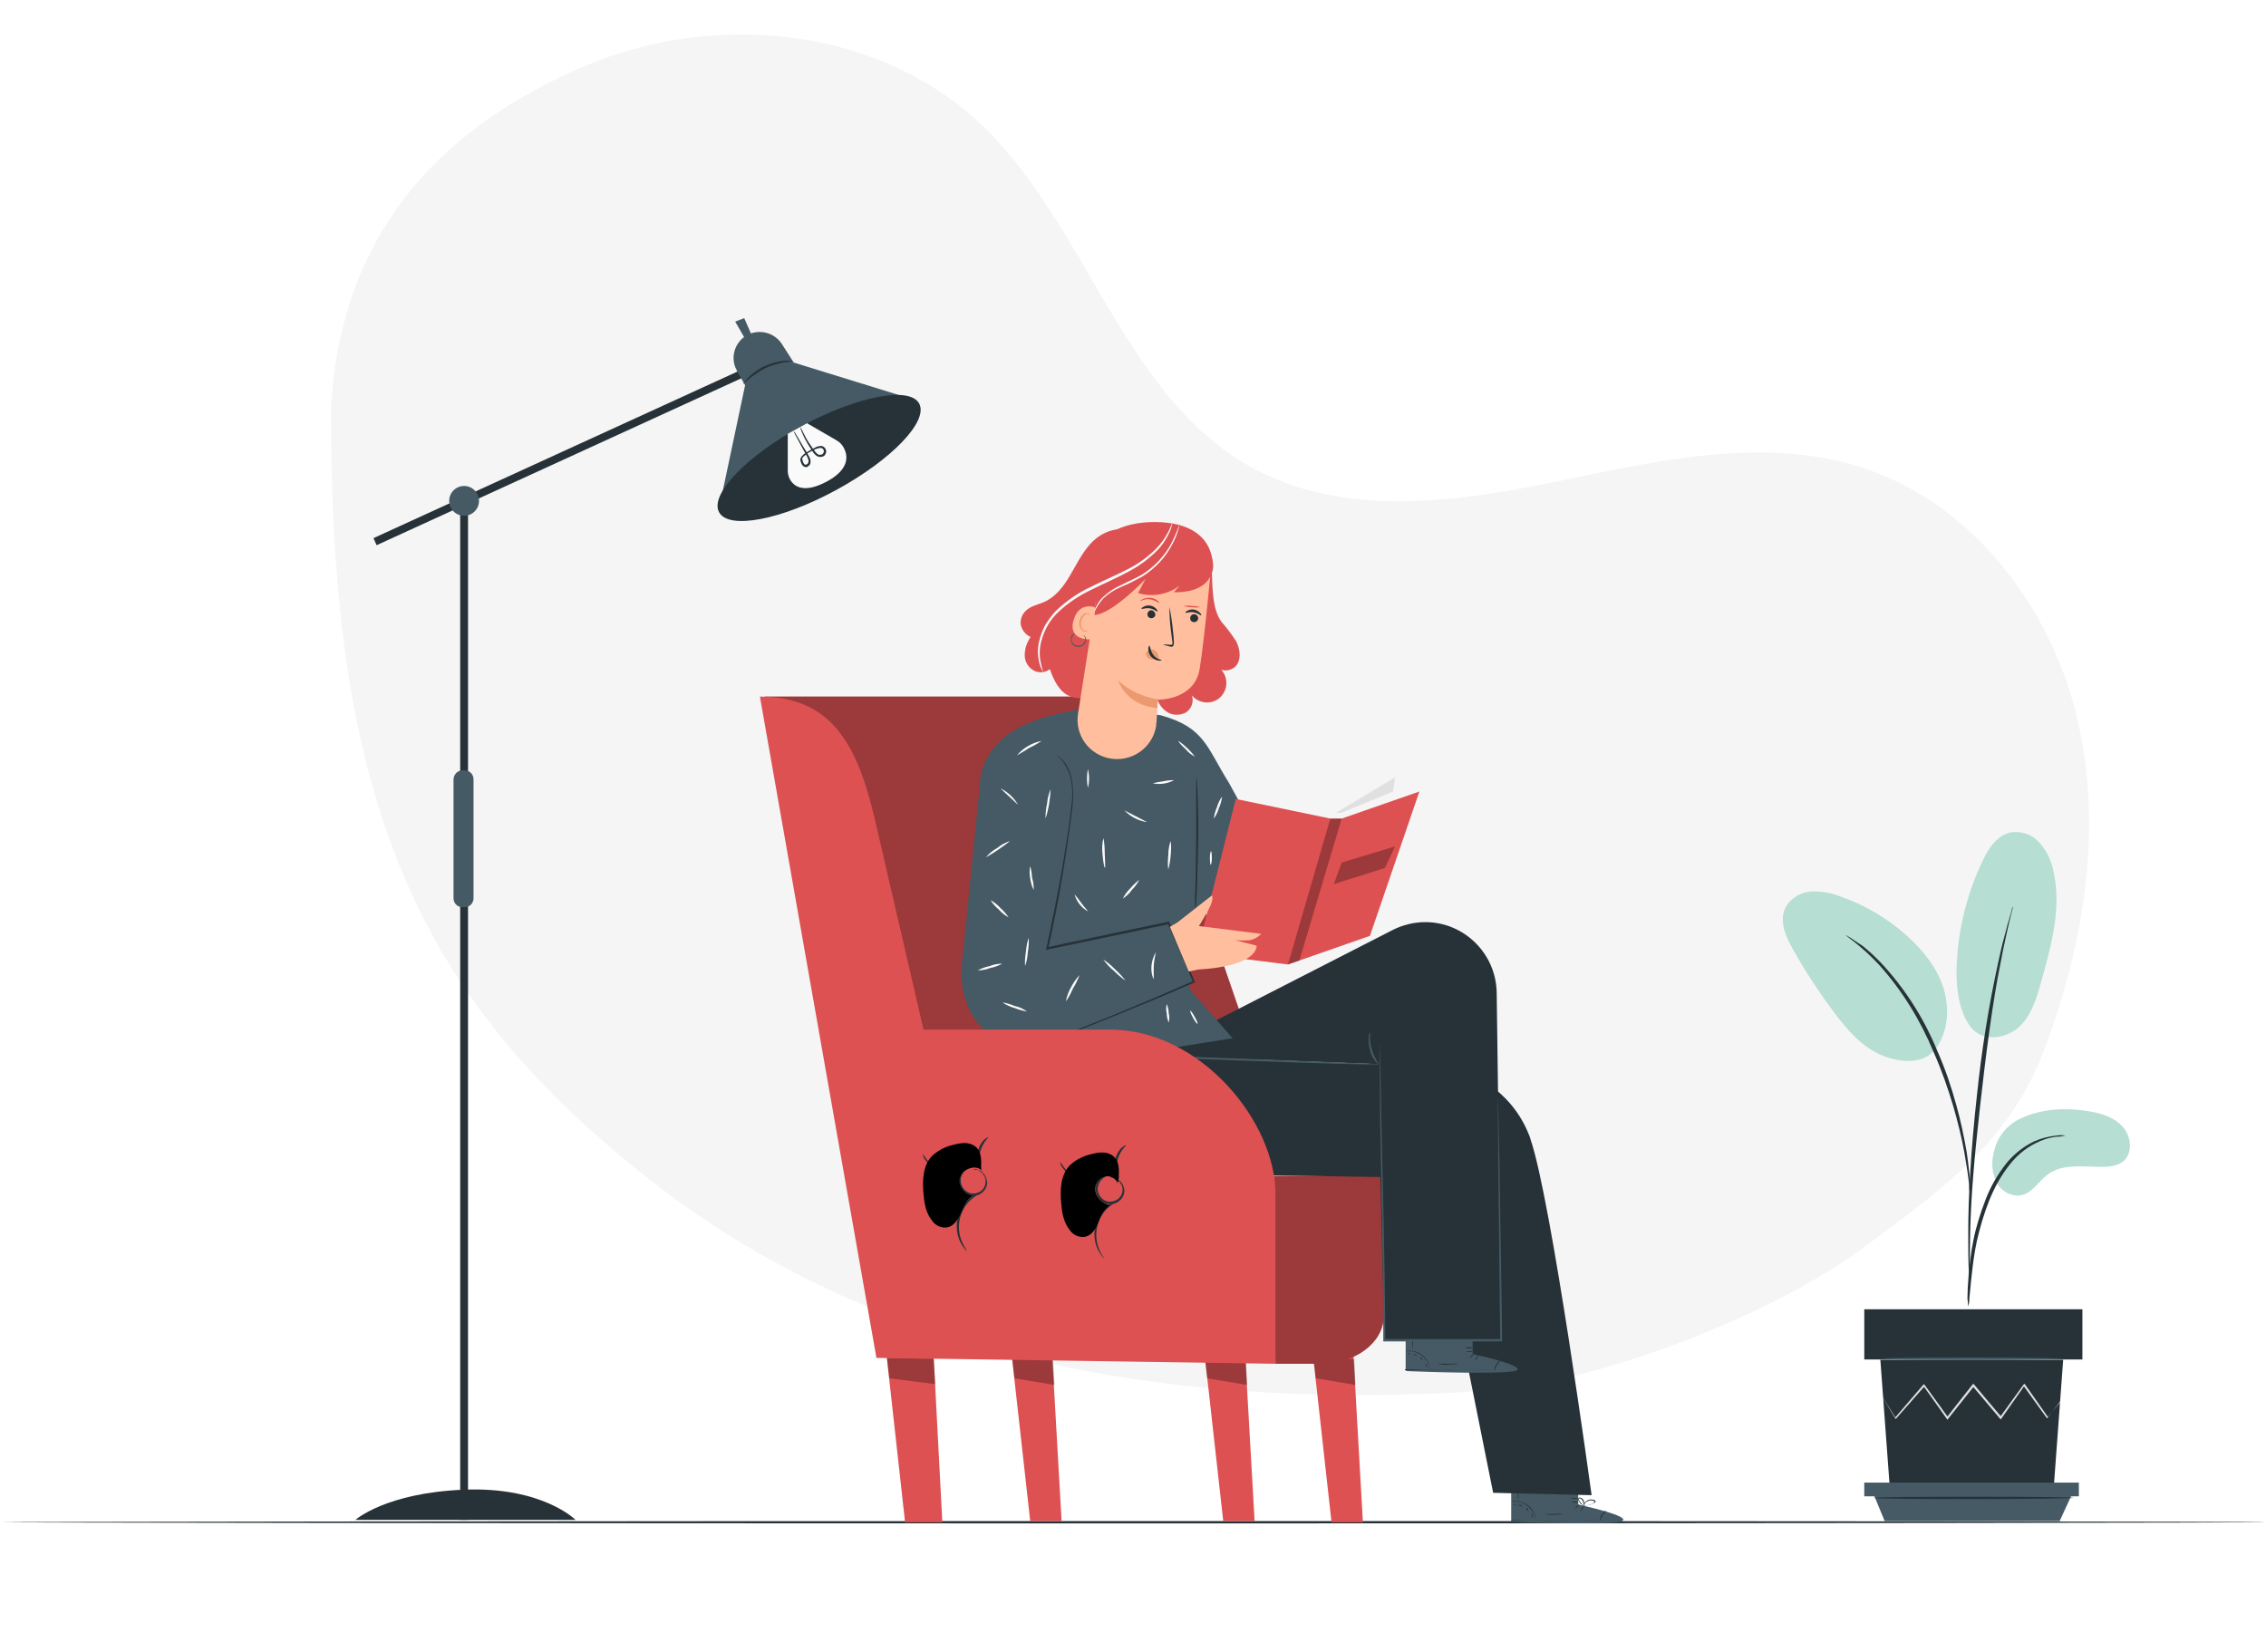 <svg viewBox="0 0 577.6 421.1" xmlns="http://www.w3.org/2000/svg"><path d="M84.4 103.6c2.8-47.8 32-72.9 64.8-86.8s73.7-10 99.9 14c27.9 25.7 36.7 69.9 69.8 88.3 23.1 12.8 51.5 9.1 77.3 3.8s52.9-11.8 78.1-3.8c27.7 8.8 47.9 34.7 54.9 62.9s2.2 58.3-8.1 85.5c-8.8 23.5-25.5 35.3-45.7 50.3-23.5 17.5-67.9 34.8-97.1 36.8-75.6 5-151.8-6.5-211.6-53s-82.7-95.9-82.3-198" fill="#f5f5f5"/><path d="M577.6 388.1c0 .1-129.3.3-288.8.3S0 388.2 0 388.1s129.3-.3 288.8-.3 288.8.1 288.8.3z" fill="#263238"/><path d="M195 177.6h93.4l39.5 114.9H217.6z" fill="#de5152"/><path d="M195 177.6h93.4l39.5 114.9H217.6z" opacity=".3"/><path d="M307.1 345.7l4.7 42.1h8l-2.4-42.1z" fill="#de5152"/><path d="M307.1 346.3l10.5.2.3 6.6-10.2-1.7z" opacity=".3"/><path d="M334.7 345.7l4.7 42.4h8l-2.4-42.4z" fill="#de5152"/><path d="M334.8 346.3l10.4.2.3 6.6-10.1-1.7z" opacity=".3"/><path d="M257.9 345.7l4.7 42.1h8l-2.4-42.1z" fill="#de5152"/><path d="M258 346.3l10.4.2.4 6.6-10.2-1.7z" opacity=".3"/><path d="M325.1 347.7h11.5c8.9 0 16.1-5.4 16.1-12.1v-35.8h-28z" fill="#de5152"/><path d="M325.1 347.7h11.5c8.9 0 16.1-5.4 16.1-12.1v-35.8h-28z" opacity=".3"/><path d="M226 345.7l4.7 42.4h9.5l-2.2-42z" fill="#de5152"/><path d="M402.3 383.6l-.1-9.1-17 .1v13.3l1 .1c4.7.2 23.9.8 27-.1 3.6-1.2-10.9-4.3-10.9-4.3z" fill="#455a64"/><g fill="#263238"><path d="M385 387.5h1.1l3.1.1c2.6.1 6.2.1 10.2.1s7.6-.1 10.2-.2l3.1-.1h1.1-1.1l-3.1.1c-2.6.1-6.2.1-10.2.2s-7.6 0-10.2-.1h-3.9c-.1-.1-.2-.1-.3-.1z"/><path d="M407.9 387.8c.1-.5.3-1 .6-1.5.3-.4.6-.8 1-1.2-.5.2-1 .6-1.2 1.1-.4.5-.5 1.1-.4 1.6zm-5-2.5s.3-.3.5-.7c.2-.2.3-.5.4-.8 0 0-.3.3-.5.6s-.5.9-.4.9zm-1.4-.7s.3-.1.6-.4.5-.5.5-.6-.3.1-.6.4-.5.5-.5.6zm-.9-1.6c.3.1.6.1.9.1s.6 0 .9-.1c-.3-.1-.6-.1-.9-.1-.3-.1-.6 0-.9.1zm-.3-1.2c.3.2.6.3 1 .3.3.1.7 0 1-.1-.3-.1-.7-.1-1-.1s-.7-.1-1-.1z"/><path d="M403.4 383.8c.4.1.7.1 1.1 0s.8-.1 1.2-.3c.2-.1.4-.2.7-.3l.3-.3c0-.2 0-.3-.2-.4-.9-.4-1.9-.2-2.5.6-.2.2-.3.5-.4.7v.3c.1-.3.3-.7.5-.9.2-.3.6-.5.9-.6.4-.1.9-.1 1.3.1.2.1.1.3-.1.5l-.6.3c-.4.1-.7.2-1.1.3z"/><path d="M403.7 383.9c.1-.2.2-.5.1-.8 0-.3-.1-.6-.3-.8-.2-.3-.5-.5-.9-.5-.2 0-.4.3-.3.5 0 .2.1.3.2.5s.3.5.5.7c.2.1.4.3.7.4-.1 0-.3-.2-.6-.6-.2-.2-.3-.4-.5-.6-.1-.2-.2-.6 0-.7s.5.2.7.5c.2.2.3.5.3.7.1.2.1.4.1.7zm-18.4-1.1h1.3c2 .2 3.8 1.6 4.5 3.5.3.7.3 1.2.3 1.2v-.3c0-.3-.1-.6-.2-.9-.3-1-.9-1.9-1.7-2.5s-1.8-1-2.9-1.1h-.9c-.2 0-.3.1-.4.1z"/><path d="M387 375.8c-.1 1.2-.2 2.3-.1 3.5 0 1.2 0 2.3.1 3.5.1-1.2.1-2.3.1-3.5.1-1.2 0-2.4-.1-3.5zm6.5 10.2c1.7.3 3.3.3 5 0 0-.1-1.1 0-2.5 0zm-3.3 0s.1.2.2.5.2.5.2.5.1-.3 0-.6-.4-.4-.4-.4zm-1.2-1.5l.2.4c.1.2.4.3.4.2s-.1-.2-.2-.4-.4-.3-.4-.2zm-1.9-.7c0 .1.2.1.5.1s.4.2.5.2-.1-.3-.4-.4-.6 0-.6.1zm-1.2-.3c0 .1.1.1.2.2s.3 0 .3 0l-.2-.2c-.1-.1-.3-.1-.3 0z"/><path d="M281.9 268.8l83 3c10.9.3 20.6 7.1 24.7 17.2.2.5.4.9.5 1.4 5.3 15.2 15.6 90.8 15.6 90.8l-25.1-.6-16.1-80.3-64.2-1z"/></g><path d="M375.4 345.2l-.1-9.1-17 .1v13.3l1 .1c4.7.2 23.9.8 27-.1 3.6-1.1-10.9-4.3-10.9-4.3z" fill="#455a64"/><path d="M358.1 349.1h1.1l3.1.1c2.6.1 6.2.1 10.2.1s7.6-.1 10.2-.2l3.1-.1h1.1-1.1l-3.1.1c-2.6.1-6.2.1-10.2.2s-7.6 0-10.2 0h-4.2z" fill="#263238"/><path d="M381 349.5c.1-.5.3-1 .6-1.5.3-.4.6-.8 1-1.2-.5.2-1 .6-1.2 1.1-.4.4-.5 1-.4 1.6zm-5-2.6s.3-.3.5-.7c.2-.2.3-.5.4-.8 0 0-.3.3-.5.6s-.5.9-.4.9zm-1.4-.7s.3-.1.6-.4.5-.5.5-.6-.3.1-.6.4-.6.6-.5.6zm-.9-1.6c.3.1.6.1.9.1s.6 0 .9-.1c-.3-.1-.6-.1-.9-.1s-.6 0-.9.1zm-.3-1.1c.6.3 1.3.4 2 .1-.3-.1-.7-.1-1-.1z" fill="#263238"/><path d="M376.5 345.5c.4.1.7.1 1.1 0s.8-.1 1.2-.3c.2-.1.5-.2.7-.3l.3-.3c0-.2 0-.3-.2-.4-.9-.4-1.9-.2-2.5.6-.2.2-.3.5-.4.7v.3c.1-.3.3-.7.5-.9.2-.3.6-.5.9-.6.4-.1.9-.1 1.3.1.2.1.1.3-.1.5l-.6.3c-.4.1-.7.2-1.1.3-.7-.1-1.1-.1-1.1 0z" fill="#263238"/><path d="M376.8 345.5c.1-.2.2-.5.1-.8 0-.3-.1-.6-.3-.8-.2-.3-.5-.5-.9-.5-.2 0-.4.3-.3.5 0 .2.1.3.2.5s.3.5.5.7.4.3.7.4l-.6-.5c-.2-.2-.3-.4-.5-.6-.1-.2-.3-.6 0-.7s.5.2.7.5c.2.2.3.5.3.7.1.1.1.4.1.6zm-18.4-1h1.3c2 .2 3.8 1.6 4.5 3.5.3.7.3 1.2.3 1.2v-.3c0-.3-.1-.6-.2-.9-.6-2-2.5-3.5-4.6-3.6h-.9c-.2 0-.3 0-.4.1zm1.7-7.1c-.1 1.2-.2 2.3-.1 3.5 0 1.2 0 2.3.1 3.5.1-1.2.1-2.3.1-3.5s0-2.3-.1-3.5zm6.5 10.3c.8.2 1.7.3 2.5.2.8 0 1.7 0 2.5-.2 0-.1-1.1 0-2.5 0s-2.5-.1-2.5 0z" fill="#263238"/><path d="M363.3 347.7s.1.2.2.5.2.5.2.5.1-.3 0-.6-.4-.4-.4-.4zm-1.3-1.6l.2.4c.1.2.4.3.4.2s-.1-.2-.2-.4-.3-.2-.4-.2zm-1.8-.7c0 .1.2.1.5.1s.4.2.5.2-.1-.3-.4-.4-.6.1-.6.1zm-1.3-.3c0 .1.1.1.2.2s.3 0 .3 0l-.2-.2c-.1-.1-.2 0-.3 0zm-66.4-76l62.5-32c2.6-1.3 5.4-2 8.3-2 9.9 0 18 8 18.2 17.9l1.2 88.8h-29.8l-1.8-70.5z" fill="#263238"/><path d="M350.5 271.4c0 .1-15.4-.3-34.4-1s-34.3-1.4-34.3-1.5 15.4.3 34.4 1 34.3 1.3 34.3 1.5zm31.3 6v1.2c0 .8 0 2 .1 3.6.1 3.2.1 7.7.3 13.4.2 11.5.4 27.6.7 46.1v.3h-30.3v-.3c0-22.2-.6-42-.8-56.3-.1-7.1-.1-12.9-.1-16.8V262.5v1.6c0 1.1 0 2.6.1 4.5.1 4 .2 9.7.3 16.8.3 14.2.9 34 1 56.3l-.3-.3h29.8l-.2.2c-.2-18.6-.4-34.7-.5-46.1 0-5.7-.1-10.3-.1-13.4v-4.5z" fill="#455a64"/><path d="M349.2 263.3c.1.4.1.9 0 1.3 0 1 .2 2 .5 3s.7 1.9 1.2 2.8c.4.7.8 1 .8 1s-.5-.1-1.1-.8c-.7-.9-1.2-1.8-1.4-2.9-.3-1-.4-2.1-.3-3.2 0-.7.2-1.2.3-1.2z" fill="#455a64"/><path d="M226.1 346.3l11.9.1.4 6.5-11.7-1.5z" opacity=".3"/><path d="M296 182.4c11.1 3.1 11.6 8.2 17.2 17.1l8.8 16-17.9 17.8v1.2l-.9 17.7 11 12.5-58.5 9.3-.9-33.5-4.2-27.5c-.4-4.3-1.6-12.4-.3-16.6 4.2-13.1 19.8-14.5 29.4-16.4 1.9-.2 3.8 0 5.5.7" fill="#455a64"/><path d="M249.8 199.7l-4.4 44.1c-2 11.7 4.6 22.4 14.9 22.9 3.1.1 6.3-.6 9.1-2l34.8-14.4-6.4-15-30.9 6.5 5-36.7z" fill="#455a64"/><path d="M250.8 264.9c1.2.7 2.6 1.2 4 1.5 1.7.3 3.3.3 5 .1 2-.2 4.2-.7 6.7-1.1 2.6-.8 5.3-1.7 7.8-2.8 2.8-1.1 5.8-2.3 9-3.6 6.3-2.6 13.4-5.6 20.9-8.9l-.1.3c-2-4.8-4.2-9.8-6.4-14.9l.3.1-4.8 1-26.2 5.5-.4.1.1-.4c3.2-14.7 5.4-27.4 6.4-36.4.3-2 .3-4 0-6-.2-1.5-.7-2.9-1.5-4.2-.6-1.1-1.5-2.1-2.5-2.8.3.2.6.3.8.5.7.6 1.4 1.3 1.9 2.1.8 1.3 1.3 2.8 1.5 4.3.3 2 .3 4.1.1 6.1-1.5 12.2-3.5 24.4-6.2 36.4l-.3-.3L293 236l4.8-1h.2l.1.2 6.4 15 .1.2-.2.1c-7.5 3.3-14.6 6.2-21 8.8-3.2 1.3-6.2 2.5-9 3.6-2.6 1.1-5.2 2-7.9 2.7-2.5.4-4.7.9-6.7 1-1.7.2-3.4.1-5.1-.2-1-.2-2.1-.6-3-1.1l-.7-.3zm53.8-33.2v-1.3c0-1 0-2.1.1-3.6.1-3 .1-7.2.2-11.8s0-8.8 0-11.8v-3.6c0-.4 0-.9.1-1.3.1.4.1.9.1 1.3.1.9.1 2.1.2 3.6.1 3 .2 7.2.1 11.9s-.2 8.8-.3 11.9c-.1 1.5-.2 2.7-.2 3.6-.1.3-.2.7-.3 1.1z" fill="#263238"/><path d="M316.3 204l.5-2.7 22.4 6.1 2.8-.2 16.3-6.7 1.9 2.3L342 212h-8.5l-17.2-7.6" fill="#f5f5f5"/><path d="M315 203.7l-9.9 39.3 23.2 2.9 20.9-7.3 12.6-36.8-19.8 6.9h-2.9z" fill="#de5152"/><path d="M339.1 208.7l-10.8 37.2 2.9-1 10.8-36.2z" opacity=".3"/><path d="M340.4 207.3l15.2-9.1-.5 3.6-13.1 5.4z" fill="#e0e0e0"/><path d="M342 219.9l-2 5.5 13-4.1 2.6-5.5z" opacity=".3"/><path d="M305.3 247.2c15.7-.9 15-6.1 15-6.1l-5.5-1.4c1.3.1 2.5.1 3.8 0 1.1-.2 2.1-.8 2.9-1.6l-15.9-2s1-1.5 2.5-4.3.8-3.5.8-3.5l-8.8 6.9-1.9 1.1 4.8 11.4z" fill="#ffbe9d"/><path d="M257.5 214.4c-2 1.6-4.1 3-6.2 4.2.8-1 1.8-1.8 2.9-2.4.9-.8 2.1-1.4 3.3-1.8zm2-9.2L255 201c1.9.9 3.5 2.4 4.5 4.2zm8.3-4c-.1 2.5-.5 5.1-1.3 7.5 0-1.3.1-2.6.4-3.8.1-1.3.4-2.5.9-3.7zm-4.3 25.7c-.5-.9-.8-2-.9-3-.2-1-.2-2.1 0-3.1.3 1 .4 2 .5 3.1.3.9.4 2 .4 3zm-6.4 7c-.9-.5-1.8-1.2-2.5-2-.8-.7-1.6-1.5-2.1-2.4.9.5 1.8 1.2 2.5 2 .8.7 1.5 1.5 2.1 2.4zm-1.6 11.8c-1 .5-2 .9-3.1 1.1-1 .4-2.1.6-3.2.6 1-.5 2-.9 3.1-1.1.9-.4 2-.6 3.2-.6zm5.8.6c-.1-1.2 0-2.4.2-3.6.1-1.2.3-2.4.7-3.6.1 1.2 0 2.4-.2 3.6-.1 1.3-.3 2.5-.7 3.6zm.5 11.6c-1.1-.2-2.2-.5-3.2-.9-1.1-.3-2.1-.8-3.1-1.4 1.1.1 2.2.5 3.2.9 1.1.2 2.1.7 3.1 1.4zm13.4-9.3c-.5 1.2-1 2.3-1.7 3.4-.5 1.2-1.1 2.3-1.8 3.3.2-1.3.7-2.5 1.3-3.6s1.3-2.2 2.2-3.1zm11.7 1.4c-1.1-.7-2.1-1.6-3-2.5-1-.8-1.9-1.8-2.7-2.9 1.1.7 2.1 1.6 3 2.5 1 .9 1.9 1.9 2.7 2.9zm7.7-7.2c.1 0-.4 1.5-.5 3.4s.1 3.4-.1 3.4c-.9-2.2-.6-4.7.6-6.8zm-17.2-10.4c-1.7-.9-3-2.5-3.5-4.4.6.7 1.2 1.5 1.7 2.2.6.8 1.2 1.5 1.8 2.2zm13-8.1c-.5 1-1.1 1.8-1.9 2.6-.6.9-1.4 1.6-2.3 2.2.5-1 1.1-1.8 1.9-2.6.7-.8 1.4-1.5 2.3-2.2zm-8.6-3.4s0 .1-.1.2l-.1.1-.1-.2c-.3-1.2-.4-2.4-.5-3.5-.1-1.3-.1-2.6.3-3.8.2 1.3.3 2.5.3 3.8.1 1.6.1 3 .1 3.5h-.1c.1-.1.2-.1.2-.1zm10.6-11.3c-2.2-.3-4.3-1.4-5.8-3 1.9 1 3.9 2 5.8 3zm5.4 12.1c-.2-1.2-.1-2.5 0-3.7 0-1.2.2-2.5.6-3.6.2 1.2.1 2.5 0 3.7s-.3 2.4-.6 3.6zm1.5-22.8c-1.7.9-3.6 1.2-5.5.8.9-.2 1.8-.4 2.7-.5.9-.2 1.8-.3 2.8-.3zm-22 2c-.3-1.6-.3-3.2 0-4.8.4 1.5.4 3.2 0 4.8zm-11.8-12c-1 .7-2.1 1.3-3.2 1.8-1 .7-2.1 1.3-3.1 1.9 1.6-1.9 3.8-3.2 6.3-3.7zm39.1 4c-.9-.4-1.6-1-2.3-1.8-1.2-1.1-2-2-1.9-2.2 1.6 1.1 3 2.5 4.2 4zm4.8 15.8c.1-1 .4-2 .8-2.9.3-1 .7-1.9 1.3-2.7-.1 1-.4 2-.8 2.9-.3 1-.7 1.9-1.3 2.7zm-.8 11.8c-.1 0-.2-.8-.2-1.8s.2-1.7.3-1.7.2.8.2 1.8-.2 1.7-.3 1.7zm-10.7 40.2c-.3-.7-.5-1.5-.5-2.3-.2-.8-.2-1.6 0-2.4.3.7.5 1.5.5 2.3.2.8.2 1.6 0 2.4zm7.3.3c-.1.1-.6-.6-1.1-1.5s-.8-1.7-.7-1.8.6.6 1.1 1.5.9 1.7.7 1.8z" fill="#fafafa"/><path d="M294.7 177.2c.3 1.7 1.2 3.2 2.6 4.2s3.3 1.1 4.9.3c1.5-.9 2.2-2.8 1.6-4.4 1.8 2.1 4.9 2.4 7 .7 2.1-1.8 2.4-4.9.7-7-.3-.4-.7-.8-1.2-1 1.2 1.6 4.1 1 5.1-.7s.6-4-.3-5.8c-1.1-1.7-2.3-3.3-3.7-4.9-2.3-3.1-2.3-7.8-2.5-12.7 0-1.6-1.4-1.3-1.9-2.9-.4-1.7-1.7-2.9-3.4-3.3m-17.1-4.7c-3.3-.4-6.6 1.4-8.7 3.8s-3.5 5.3-5.1 8-3.6 5.4-6.6 6.7c-1.6.7-3.4 1-4.6 2.2-1 .9-1.5 2.3-1.3 3.6.3 1.4 1.2 2.5 2.5 3.1-.9 1.3-1.4 2.7-1.5 4.3s.6 3.1 1.9 4c1.4 1 3.2.9 4.5-.1 1 2.8 2.4 5.9 5.3 7 3 1.1 6.5-.1 8.6-2.3s3.1-5.1 3.9-7.9" fill="#de5152"/><path d="M309.1 145.2s1.7-11.9-14.5-12.1c-18.3-.2-21.5 15.3-18.4 23.6l9.1-9z" fill="#de5152"/><path d="M294.8 184.1c.2-3.2.3-5.7.3-5.7s9.4.2 10.7-7.9 3-27 3-27c-8.4-5.4-19.1-5.2-27.3.4l-.8.5-5.9 37.5c-.9 5.5 2.8 10.6 8.3 11.5s10.7-2.8 11.6-8.3c0-.3 0-.7.1-1z" fill="#ffbe9d"/><path d="M305.4 157.8c-.1.5-.6.9-1.2.8s-.9-.6-.8-1.2c.1-.5.6-.9 1.1-.8.6.1 1 .6.9 1.2z" fill="#263238"/><path d="M306.2 156.9c-.1.1-.8-.6-1.9-.8s-2 .3-2.1.1.1-.3.5-.5c1.1-.6 2.4-.3 3.2.6.3.2.3.5.3.6zm-11.7-.1c-.1.5-.6.9-1.2.8s-.9-.6-.8-1.2c.1-.5.6-.9 1.1-.8s.9.6.9 1.2c0-.1 0 0 0 0z" fill="#263238"/><path d="M295 155.9c-.1.1-.8-.6-1.9-.8s-2 .3-2.1.1.1-.3.5-.5c.5-.3 1.1-.4 1.7-.3s1.1.4 1.5.8c.3.3.4.6.3.7zm1.4 8.4c.6 0 1.2 0 1.8.1.3 0 .5 0 .6-.1.1-.3.1-.6 0-.9l-.3-2.4c-.3-2.1-.4-4.2-.4-6.3.4 2.1.7 4.2.9 6.3.1.9.2 1.7.2 2.4.1.4 0 .8-.1 1.2-.1.2-.3.3-.5.3s-.3 0-.5-.1c-.5-.1-1.1-.3-1.7-.5z" fill="#263238"/><path d="M295.1 178.3c-3.8-.6-7.3-2.2-10.1-4.8 0 0 2 6.4 10 7zm.3-10.8c-.1-.7-.5-1.4-1.1-1.7-.4-.3-.9-.3-1.4-.1s-.8.6-.8 1.1c.1.6.5 1 1 1.2.5.1 1.1.2 1.6.1.2 0 .3 0 .4-.1.2-.1.3-.3.3-.5" fill="#eb996e"/><path d="M293 164.6c-.1 0-.3.3-.3.8 0 .7.2 1.4.7 2 .5.5 1.1.9 1.8 1 .5.1.9 0 .9-.1s-1.3-.2-2.1-1.3-.9-2.4-1-2.4z" fill="#263238"/><path d="M279.6 155c-.1-.1-4.6-2-6 3.3s4.9 4.8 4.9 4.6 1.1-7.9 1.1-7.9z" fill="#ffbe9d"/><path d="M277.3 160.7s-.1 0-.3.1c-.3 0-.5 0-.8-.1-.6-.6-.9-1.5-.6-2.3.1-.5.3-.9.6-1.3.2-.3.5-.5.9-.6.2 0 .5.1.5.4v.3s.1-.1.1-.3c0-.1 0-.3-.1-.4s-.3-.2-.5-.2c-.5 0-1 .2-1.2.6-.4.4-.6.9-.7 1.4-.3 1 .1 2 .9 2.6.3.1.6.2.9.1z" fill="#eb996e"/><path d="M306.9 139.7c1.9 1.4 2.8 3.8 2.1 6.1-.8 2.6-3.2 5.3-9.8 5.2l1.5-1.7c-3 2.3-7 3-10.6 1.9l1.9-3.6s-8.4 8.9-13 9.2l.6-9.5c1.1-8.9 5-11.6 10.7-12.1 2.1-.2 4.3-.2 6.4.1 3.7.7 7.2 2.2 10.2 4.4z" fill="#de5152"/><path d="M273.9 161.6c-.3.3-.6.6-.7 1s-.1.9.1 1.2c.3.4.8.7 1.3.8s1.1-.1 1.5-.4c.3-.3.5-.7.5-1.2 0-.4-.1-.8-.4-1.1 0 0 .1 0 .3.2.2.3.3.6.3.9 0 .5-.1 1-.5 1.4-.5.4-1.1.6-1.7.5s-1.2-.4-1.5-1c-.2-.5-.2-1-.1-1.5.1-.3.3-.6.6-.8.1.1.2 0 .3 0z" fill="#455a64"/><path d="M295.5 153.8s-.3-.2-.7-.4c-.5-.3-1.1-.5-1.7-.6s-1.2 0-1.8.2c-.5.2-.7.3-.7.3s.2-.3.6-.5c.6-.3 1.3-.4 2-.4.7.1 1.3.3 1.8.7.4.4.6.7.5.7zm10.4 1c-.7.1-1.4.1-2.1 0-.7 0-1.4-.1-2.1-.3.7-.1 1.4-.1 2.1 0 .8 0 1.5.1 2.1.3z" fill="#de5152"/><path d="M265.9 171.3c-.1-.2-.2-.3-.3-.5l-.3-.6-.3-.9c-.5-1.9-.6-3.9-.1-5.9.3-1.3.8-2.6 1.4-3.8.8-1.4 1.7-2.6 2.8-3.8 2.6-2.5 5.6-4.6 8.8-6.1 3.4-1.7 6.7-3.1 9.6-4.6 2.6-1.3 4.9-3 7-5 1.4-1.4 2.5-2.9 3.4-4.7.6-1.2.8-2 .9-2 0 .2-.1.4-.1.6-.1.5-.3 1-.5 1.5-.8 1.8-1.9 3.5-3.3 4.9-2.1 2.1-4.4 3.8-7 5.2-2.9 1.6-6.2 3-9.6 4.7-3.2 1.5-6.2 3.5-8.7 5.9-2.1 2-3.5 4.6-4.2 7.4-.5 1.9-.5 3.9 0 5.8.2 1.2.6 1.9.5 1.9z" fill="#fafafa"/><path d="M278.9 156.3v-.3l.3-.9c.5-1.1 1.1-2.1 2-2.9 1.3-1.2 2.7-2.2 4.3-2.9 1.7-.9 3.7-1.7 5.6-2.8 3.2-2 5.9-4.9 7.6-8.2.7-1.4 1.3-2.9 1.9-4.4 0 .4-.1.8-.3 1.2-.3 1.1-.7 2.2-1.3 3.3-1.7 3.5-4.4 6.4-7.7 8.5-1.8 1-3.7 2-5.7 2.8-1.6.7-3 1.6-4.3 2.8-1 1.1-1.9 2.4-2.4 3.8z" fill="#fafafa"/><path d="M223 208.9l12.4 53.6h47.5c23.3 0 42.5 23.9 42.2 42.2v43l-101.7-1.5-29.7-168.6c18.7 0 25 13 29.3 31.3z" fill="#de5152"/><path d="M248.1 298.1c.3-.1.6-.1.9 0 .8.2 1.5.8 2 1.5.3.5.5 1.1.6 1.6.1.7-.1 1.4-.5 2-.9 1.4-2.5 2-4.1 1.6-1.5-.5-2.6-1.9-2.7-3.5-.1-.7.1-1.4.4-2 .3-.5.7-1 1.2-1.3.7-.5 1.5-.7 2.4-.7.3 0 .6 0 .9.2h-.9c-.8.1-1.5.3-2.1.8-.9.7-1.4 1.8-1.3 2.9.1 1.4 1.1 2.6 2.4 3 1.4.3 2.8-.2 3.5-1.4.6-1 .6-2.2 0-3.1-.4-.7-1-1.2-1.7-1.5-.7 0-1 0-1-.1z" fill="#263238"/><path d="M245 299.7c-.6.2-1.2.3-1.8.2-2.9-.1-5.6-1.7-7.3-4.1-.4-.5-.6-1-.7-1.6.4.5.7.9 1 1.4 1.7 2.2 4.2 3.6 7 4 .6-.1 1.2 0 1.8.1zm7-9.8c0 .1-.4.4-.9 1.1-.6.9-1.1 1.9-1.3 2.9-.2 1.1-.2 2.2.1 3.2.2.4.3.9.4 1.3 0 0-.4-.4-.8-1.2-.4-1.1-.5-2.3-.3-3.4s.7-2.2 1.5-3.1c.7-.6 1.2-.8 1.3-.8zm-5.6 29s-.2-.1-.5-.5c-.4-.5-.8-1.1-1.1-1.7-2-4.1-.7-9.1 3.1-11.7.5-.4 1.1-.7 1.8-.9.2-.1.5-.2.7-.2 0 .1-1 .4-2.2 1.4-3.5 2.6-4.7 7.3-3 11.3.6 1.4 1.3 2.2 1.2 2.3zm36.7-18.7c.3-.1.6 0 .9 0 .8.2 1.5.8 2 1.5.3.5.5 1.1.6 1.6 0 .7-.1 1.4-.5 2-.9 1.4-2.5 2-4.1 1.6-1.5-.5-2.6-1.9-2.7-3.5-.1-.7.1-1.4.4-2 .3-.5.7-.9 1.2-1.3.7-.5 1.5-.7 2.4-.7.3 0 .6.1.9.2h-.9c-.8.1-1.5.3-2.1.8-.9.7-1.4 1.8-1.4 2.9.1 1.4 1.1 2.6 2.4 3 1.4.3 2.8-.3 3.5-1.4.6-1 .6-2.2 0-3.1-.4-.7-1-1.2-1.7-1.5-.5 0-.9 0-.9-.1z" fill="#263238"/><path d="M280 301.7c-.6.2-1.2.3-1.8.2-2.9-.1-5.6-1.7-7.3-4.1-.4-.5-.6-1-.7-1.6.4.5.7.9 1 1.4 1.7 2.2 4.2 3.6 7 4 .6 0 1.2.1 1.8.1zm7-9.7c.1.1-.4.4-.9 1.1-.6.9-1.1 1.9-1.3 2.9-.2 1.1-.2 2.2.1 3.2.2.4.3.9.4 1.3 0 0-.4-.4-.8-1.2-.4-1.1-.5-2.3-.3-3.4s.7-2.2 1.5-3.1c.8-.7 1.3-.9 1.3-.8zm-5.5 28.9s-.2-.1-.5-.5c-.4-.5-.8-1.1-1.1-1.7-2-4.1-.7-9.1 3.1-11.7.5-.4 1.1-.7 1.7-.9.2-.1.5-.2.7-.2 0 .1-1 .4-2.2 1.4-3.5 2.6-4.7 7.3-3 11.3.3.8.8 1.6 1.3 2.3z" fill="#263238"/><path d="M285.1 300.7c.2-2.1.3-4.7-1.4-6s-3.8-.9-5.7-.4c-2.1.5-4 1.5-5.5 3-2.2 2.5-2.3 6.2-2 9.5.2 2.4.6 4.8 2.1 6.7.9 1.4 2.5 2.1 4.1 1.8 1.7-.4 2.7-2.2 3.3-3.8s1.4-3.4 3-4.2c-1.6-.3-3-1.4-3.6-2.9-.6-1.6 0-3.3 1.5-4.2 1.4-.7 3.1-.2 3.9 1.2 0 .1.1.2.1.3m-34.9-3.4c.2-2.1.3-4.7-1.4-6s-3.8-.9-5.7-.4c-2.1.5-4 1.5-5.5 3-2.2 2.5-2.3 6.2-2 9.5.2 2.4.6 4.8 2.1 6.7.9 1.4 2.5 2.1 4.1 1.8 1.7-.4 2.7-2.2 3.4-3.8s1.4-3.4 3-4.2c-1.5-.2-2.8-1.3-3.3-2.8s.2-3.2 1.7-3.9c1.4-.8 3.5-.8 4 .7"/><path d="M514.4 285.5c5.4-2.8 11.8-3.2 17.9-2.2 3.2.5 6.6 1.5 8.8 4s2.6 6.7.1 8.8c-1.5 1.2-3.6 1.4-5.6 1.4-4.7 0-10-.9-13.7 2-2.2 1.6-3.6 4.3-6.2 5.1s-5.4-.7-6.7-3c-1.2-2.4-1.5-5.1-.8-7.7.7-3.6 3-6.7 6.2-8.4zM502 261.4c3.3 4.8 9.8 3.2 12.8.3s4.3-7.1 5.4-11.1c2.6-9.2 5.3-18.8 3.3-28.1-.5-2.8-1.7-5.5-3.6-7.6-1.9-2.2-4.9-3.2-7.7-2.6-3.3.9-5.3 4-6.8 7.1-4.3 9-6.6 18.8-6.7 28.8.1 4.6.7 9.4 3.3 13.2m-9.2 6.8c3.6-4.3 4.3-10.5 2.7-15.9s-5.2-9.9-9.4-13.7c-4.9-4.4-10.6-7.8-16.9-10-2.4-1-5-1.4-7.6-1.3-2.6.2-5 1.6-6.4 3.9-1.8 3.4-.1 7.5 1.8 10.8 3.3 5.9 7 11.5 11.1 16.9 3.3 4.3 7.1 8.5 12.2 10.4s10.3 1.7 13-1.8" fill="#b6ded3"/><path d="M501.7 333.1c.2-.7.3-1.4.3-2.2.2-1.6.3-3.5.6-5.9.3-2.9.7-5.8 1.3-8.6.8-3.5 1.8-6.9 3.1-10.2s3-6.4 5.2-9.2c1.8-2.3 4-4.2 6.6-5.5 1.7-.9 3.6-1.5 5.5-1.7.7 0 1.4-.1 2.2-.3-.7-.1-1.5-.1-2.2 0-2 .2-4 .7-5.8 1.5-2.7 1.3-5.1 3.2-7 5.5-2.3 2.9-4.1 6-5.4 9.4s-2.4 6.8-3.1 10.4c-.6 2.9-.9 5.8-1.2 8.8-.2 2.5-.3 4.5-.3 5.9.1.6.1 1.4.2 2.1z" fill="#263238"/><path d="M502.1 328.5c.1-.3.1-.7 0-1v-2.9c0-2.5 0-6.1.1-10.5.2-8.9 1-18.5 2.5-31.9 1.4-12.7 3.3-27.4 5.3-37 .4-2.2.8-4.1 1.2-5.9s.7-3.2 1-4.4.5-2.1.7-2.8c.1-.3.2-.7.2-1-.1.3-.3.6-.3.9l-.8 2.8c-.4 1.2-.7 2.7-1.2 4.4s-.9 3.7-1.4 5.9c-2.5 11.3-4.3 22.8-5.5 34.3-1.5 13.5-2.2 25.8-2.2 34.7 0 4.5 0 8.1.2 10.5.1 1.2.1 2.1.2 2.9-.1.4-.1.7 0 1z" fill="#263238"/><path d="M502.2 304.8c.1-1 .1-2 0-3-.1-1.9-.4-4.7-.9-8.1-.7-4-1.5-7.9-2.6-11.8-1.3-4.8-2.9-9.5-4.9-14-3.4-8.3-8.3-16-14.5-22.6-1.1-1.1-2.2-2.2-3.4-3.2-.5-.4-1-.9-1.5-1.2l-1.4-.9c-.8-.6-1.6-1.1-2.5-1.6-.1.2 3.6 2.4 8.3 7.4 6 6.6 10.7 14.3 14.1 22.5 2 4.5 3.6 9.1 5 13.8 1.1 3.8 2.1 7.8 2.8 11.7.6 3.4 1 6.1 1.2 8 0 1 .1 2 .3 3zm-22.9 41.9l2.4 32.5h41.8l2.4-32.5zm-4.1-12.9h55.6v12.8h-55.6z" fill="#263238"/><path d="M475.2 378v3.5h54.7V378zm5.2 9.8l-2.6-6.3h50.1l-2.9 6.3z" fill="#455a64"/><path d="M525.1 357.3c-.1.1-.1.2-.2.3l-.6.8-2.4 3.1-.1.1-.1-.1-6-8.3h.4l-5.9 8.4-.2.3-.2-.2c-2.2-2.6-4.5-5.4-7-8.3h.4l-.4.5-6.2 7.8-.2.3-.2-.3c-2.1-3-4.1-5.8-5.9-8.3h.3l-7.3 8.3-.1.1-.1-.2-2.3-3.8-.6-1-.2-.4c.1.1.2.2.2.3l.6 1c.6.9 1.4 2.2 2.4 3.8h-.2l7.2-8.4.2-.2.2.2 6 8.3h-.4l6.2-7.9c.1-.2.3-.3.4-.5l.2-.2.2.2c2.4 2.9 4.8 5.7 7 8.3h-.4l6-8.3.2-.2.2.2 5.9 8.4h-.2l2.5-3c.3-.3.5-.6.7-.8s0-.3 0-.3z" fill="#e0e0e0"/><path d="M526.4 346.4c0 .1-10.5.3-23.4.3s-23.4-.1-23.4-.3 10.5-.3 23.4-.3 23.4.2 23.4.3z" fill="#455a64"/><path d="M528.5 381.9c0 .1-11.4.3-25.4.3s-25.4-.1-25.4-.3 11.4-.3 25.4-.3 25.4.1 25.4.3zM95.2 137.2l94.6-43.3.8 1.8L96 139z" fill="#263238"/><path d="M117.3 127.7h2v259.8h-2z" fill="#263238"/><path d="M117.9 196.4h.5c1.3 0 2.3 1 2.3 2.3V229c0 1.3-1 2.3-2.3 2.3h-.5c-1.3 0-2.3-1-2.3-2.3v-30.2c0-1.3 1-2.4 2.3-2.4zm70-101.7l2.6 4.5 11.8-6.8-3-4.7c-1.9-2.9-5.7-3.9-8.8-2.3-3.2 1.7-4.5 5.8-2.7 9 0 .1 0 .2.1.3z" fill="#455a64"/><path d="M190.1 97.4l-6.7 31.7 48.6-27.5-29.8-9.2z" fill="#455a64"/><path d="M234.3 102.9c-2.4-4.5-15.8-1.9-29.9 5.7s-23.6 17.5-21.1 22c2.4 4.5 15.8 2 29.9-5.7s23.5-17.5 21.1-22zM90.6 387.5h56.1s-8.4-8.5-28.4-7.7-27.7 7.7-27.7 7.7z" fill="#263238"/><path d="M122.1 127.7c0 2.1-1.7 3.8-3.8 3.8s-3.8-1.7-3.8-3.8 1.7-3.8 3.8-3.8 3.8 1.7 3.8 3.8zM190 86.5l-2.6-4.5 2.3-.9 2.1 4.8z" fill="#455a64"/><path d="M202.2 92.1c-2.4.2-4.8.7-7 1.7-2.1 1.1-4.1 2.5-5.8 4.2.3-.6.8-1.2 1.3-1.7 1.2-1.2 2.7-2.3 4.3-3s3.3-1.2 5-1.3c.8-.1 1.5 0 2.2.1z" fill="#263238"/><path d="M200.8 110.6v9.4c0 1.1.4 2.2 1.1 3 1.2 1.4 3.7 2.5 8.8-.2 6-3.2 5.4-6.7 4.4-8.6-.4-.8-1.1-1.5-1.8-1.9l-7.6-4.4z" fill="#fafafa"/><path d="M204 108.9c.2.3.4.7.6 1.1.5 1 1 2 1.6 2.9.4.6.8 1.2 1.3 1.9.2.3.5.6.8.9s.7.3 1.1.2.6-.5.6-.9-.3-.7-.7-.8c-.5 0-.9.1-1.4.3s-.9.5-1.4.7-.9.6-1.3.9-.8.6-.7 1 .2.9.5 1.2c.2.3.6.2.9-.1.2-.3.3-.7.1-1.1-.1-.4-.3-.8-.5-1.1l-1.1-2c-.6-1.2-1.2-2.2-1.6-3-.2-.4-.4-.7-.5-1.1.3.3.5.6.7 1 .5.8 1 1.7 1.7 2.9.4.6.8 1.3 1.2 2 .2.4.5.8.6 1.2.1.2.1.5.1.8s-.1.6-.3.8-.4.4-.7.5c-.3 0-.7-.1-.9-.3-.4-.4-.6-1-.7-1.5 0-.3.1-.6.3-.9l.6-.6c.4-.3.9-.6 1.4-.9s1-.5 1.5-.8 1.1-.4 1.6-.4c.6.1 1.1.6 1.2 1.3 0 .6-.3 1.2-.9 1.4-.5.2-1.1.1-1.6-.2-.3-.3-.7-.6-.9-1-.5-.7-.9-1.4-1.3-2-.6-1-1.1-2-1.5-3-.2-.5-.4-.9-.4-1.3z" fill="#263238"/></svg>